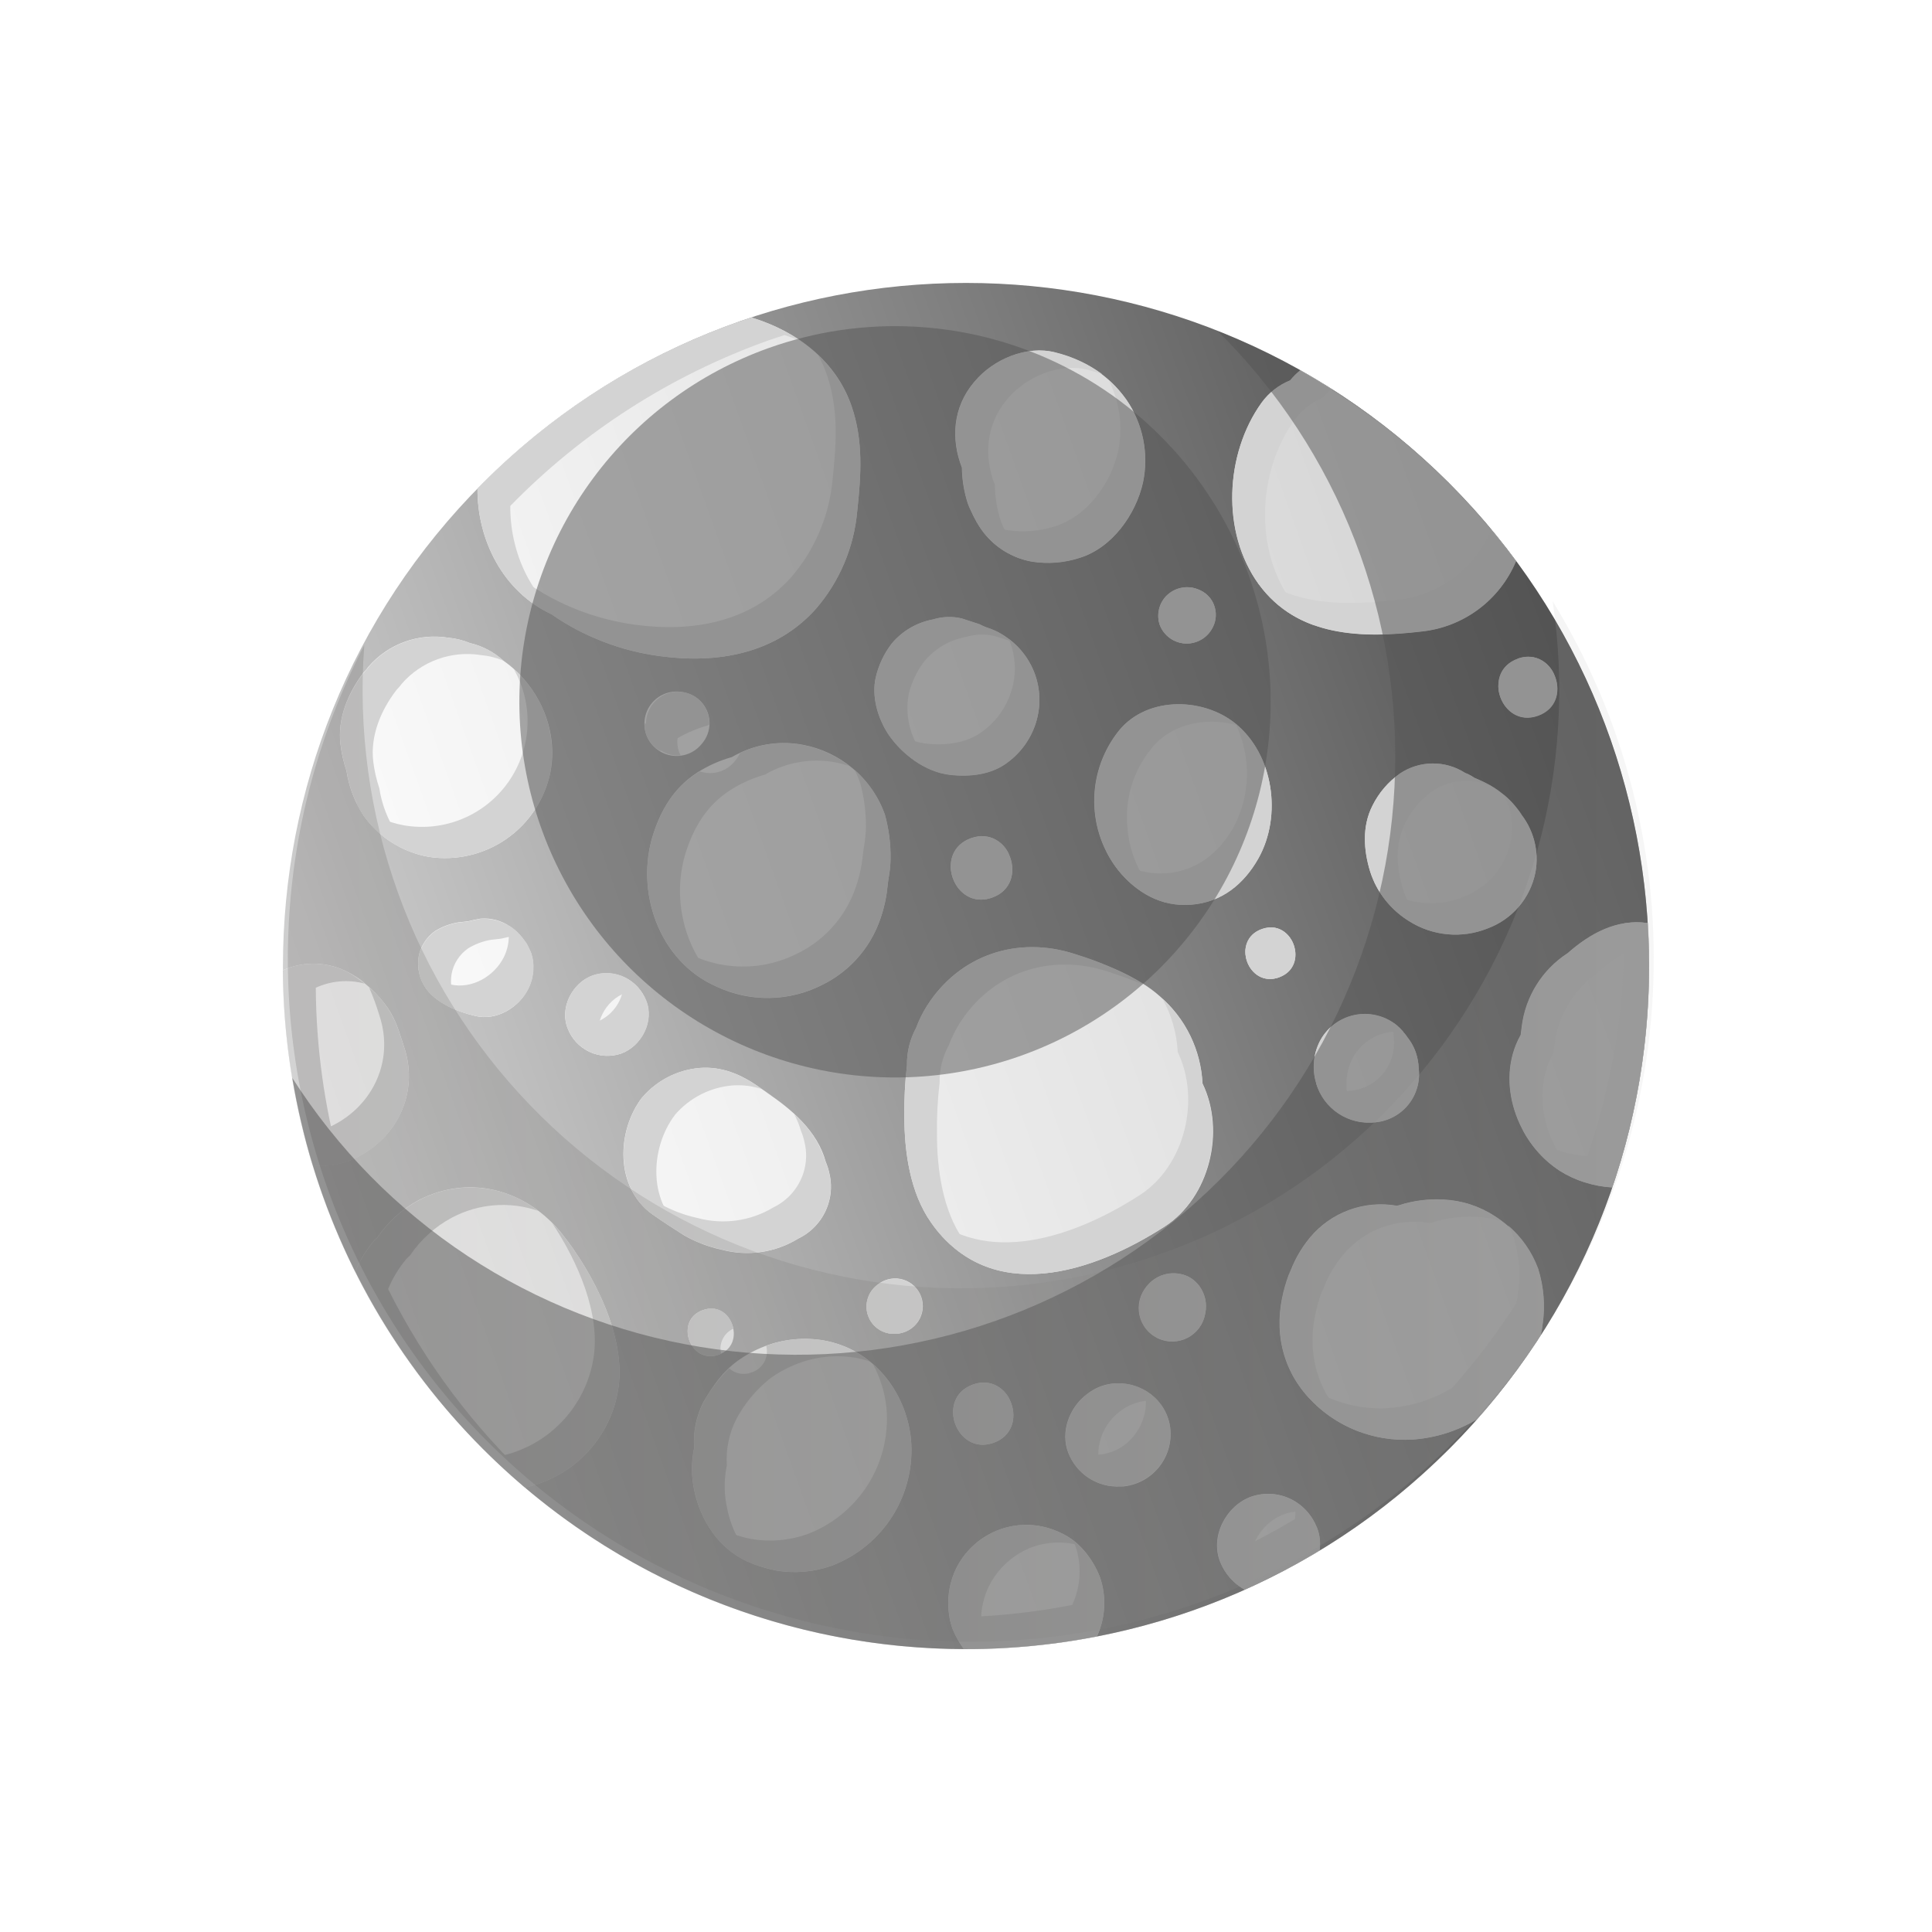 <svg width="366" height="366" viewBox="0 0 366 366" fill="none" xmlns="http://www.w3.org/2000/svg">
<g filter="url(#filter0_df_4365_24678)">
<path d="M274.5 274.5C325.034 223.966 325.034 142.034 274.5 91.5C223.966 40.966 142.034 40.966 91.5 91.5C40.966 142.034 40.966 223.966 91.5 274.5C142.034 325.034 223.966 325.034 274.5 274.5Z" fill="url(#paint0_linear_4365_24678)"/>
<path style="mix-blend-mode:multiply" d="M224.913 241.76C226.144 242.364 227.147 243.351 227.772 244.572C228.396 245.794 228.608 247.184 228.377 248.537C228.377 248.668 228.326 248.799 228.306 248.929C228.133 249.888 227.742 250.793 227.163 251.576C226.583 252.358 225.832 252.997 224.966 253.443C224.1 253.888 223.144 254.128 222.17 254.145C221.196 254.161 220.232 253.953 219.352 253.537C218.472 253.121 217.699 252.508 217.094 251.745C216.488 250.982 216.067 250.091 215.862 249.139C215.656 248.187 215.673 247.201 215.91 246.256C216.147 245.312 216.599 244.435 217.229 243.693L217.501 243.381C218.405 242.36 219.61 241.653 220.943 241.362C222.275 241.07 223.665 241.21 224.913 241.76ZM123.769 157.976C120.254 168.812 124.776 182.094 135.712 186.888C138.871 188.377 142.331 189.12 145.823 189.059C149.315 188.998 152.747 188.134 155.852 186.535C160.432 184.265 164.065 180.453 166.114 175.77C167.188 173.276 167.867 170.629 168.128 167.926C168.188 167.281 168.289 166.647 168.389 166.002C168.585 164.922 168.689 163.827 168.702 162.73C168.746 159.89 168.383 157.058 167.624 154.321C166.41 150.899 164.299 147.867 161.512 145.54C158.816 143.278 155.584 141.749 152.126 141.099C147.506 140.22 142.724 141.043 138.662 143.415C136.291 144.079 134.033 145.097 131.966 146.436C127.747 149.236 125.289 153.264 123.769 157.976ZM91.021 174.028C90.236 174.159 89.46 174.34 88.675 174.522C88.485 174.533 88.297 174.556 88.111 174.592C87.678 174.652 87.235 174.673 86.802 174.733C85.262 174.995 83.786 175.545 82.451 176.354C80.802 177.506 79.673 179.26 79.309 181.238C78.979 183.279 79.432 185.369 80.578 187.089C82.592 190.019 86.62 191.661 90.004 192.456C94.032 193.463 98.362 190.855 100.074 187.28C100.63 186.163 100.949 184.942 101.01 183.695C101.077 182.635 100.941 181.572 100.608 180.564C100.366 179.869 98.453 176.193 100.426 180.171C99.644 178.287 98.328 176.673 96.64 175.529C94.997 174.393 93.011 173.863 91.021 174.028ZM147.021 297.518C150.548 298.117 154.171 297.805 157.544 296.611C162.338 294.799 166.405 291.462 169.119 287.114C171.833 282.766 173.045 277.647 172.568 272.544C171.561 263.481 165.328 255.586 156.094 253.944C152.307 253.282 148.411 253.665 144.825 255.052C143.003 255.757 141.277 256.691 139.69 257.831C136.83 259.946 135.098 262.494 133.275 265.555C131.896 268.252 131.279 271.274 131.493 274.296C130.93 276.988 130.948 279.768 131.543 282.453C132.751 288.092 136.175 293.359 141.613 295.816C143.344 296.589 145.159 297.16 147.021 297.518ZM112.309 184.783C108.442 186.163 105.945 190.896 107.556 194.853C108.3 196.789 109.762 198.364 111.638 199.25C113.513 200.135 115.658 200.263 117.626 199.606C121.503 198.216 123.99 193.484 122.379 189.536C121.635 187.6 120.173 186.025 118.298 185.14C116.422 184.254 114.277 184.126 112.309 184.783ZM136.145 256.633C141.583 254.689 138.562 246.241 133.124 248.194C127.686 250.148 130.727 258.587 136.145 256.633ZM121.644 207.904C116.81 214.208 116.428 224.942 123.588 230.058C125.602 231.468 127.616 232.777 129.69 234.086C131.893 235.323 134.269 236.222 136.739 236.755C139.176 237.404 141.72 237.55 144.215 237.182C146.71 236.815 149.104 235.943 151.25 234.62C152.584 233.979 153.773 233.072 154.745 231.955C155.716 230.838 156.449 229.535 156.899 228.125C157.524 226.213 157.593 224.163 157.101 222.213C156.952 221.505 156.733 220.814 156.446 220.149C154.885 214.379 150.122 210.19 144.936 206.776L146.537 207.783C145.621 207.199 144.715 206.585 143.818 205.95C140.425 203.544 136.769 201.993 132.55 202.315C128.328 202.674 124.417 204.682 121.664 207.904H121.644ZM106.539 233.824C99.893 225.456 89.108 222.314 79.35 227.339C76.17 229.039 73.453 231.49 71.435 234.479C71.213 234.71 70.971 234.882 70.76 235.133C69.321 236.858 68.156 238.794 67.306 240.873C75.123 256.558 86.065 270.478 99.46 281.778C103.942 280.826 108.03 278.536 111.183 275.212C114.337 271.887 116.408 267.685 117.123 263.158C118.683 253.38 112.49 241.347 106.539 233.824ZM169.537 252.645H169.96C170.766 252.587 171.547 252.343 172.243 251.933C172.939 251.523 173.53 250.957 173.971 250.28C174.412 249.603 174.69 248.834 174.784 248.031C174.878 247.229 174.785 246.416 174.512 245.656C174.24 244.895 173.795 244.208 173.213 243.648C172.631 243.088 171.927 242.671 171.157 242.428C170.386 242.185 169.57 242.124 168.772 242.249C167.974 242.374 167.216 242.682 166.557 243.149L166.214 243.401C165.333 244.062 164.687 244.988 164.371 246.043C164.054 247.098 164.084 248.227 164.455 249.264C164.827 250.301 165.521 251.191 166.435 251.805C167.35 252.419 168.437 252.724 169.537 252.675V252.645ZM296.884 180.614C294.532 182.156 292.544 184.192 291.057 186.579C289.57 188.967 288.621 191.649 288.274 194.44C288.193 194.974 288.133 195.518 288.072 196.051C288.045 196.089 288.021 196.13 288.002 196.172C283.118 205.024 287.478 216.665 295.494 221.791C298.477 223.646 301.876 224.726 305.383 224.932C310.91 208.847 313.206 191.829 312.14 174.854C306.329 174.048 301.294 176.747 296.884 180.644V180.614ZM104.485 116.357C110.612 120.613 117.67 123.337 125.068 124.302C135.893 125.772 146.95 123.879 154.583 115.32C159.051 110.138 161.781 103.686 162.388 96.871C163.133 90.013 163.576 83.488 161.31 76.902C158.299 68.192 150.827 62.724 142.429 60.176C141.422 60.508 140.415 60.82 139.408 61.183C120.916 67.772 104.173 78.497 90.457 92.541C90.376 102.218 95.26 112.087 104.485 116.357ZM288.324 154.371L287.76 153.767C289.102 155.33 290.077 157.172 290.616 159.16C291.154 161.148 291.242 163.231 290.872 165.257C290.398 167.656 289.316 169.893 287.729 171.753C286.142 173.614 284.103 175.035 281.809 175.881C279.395 176.847 276.786 177.224 274.198 176.98C271.609 176.737 269.116 175.88 266.925 174.481C263.443 172.352 260.835 169.049 259.574 165.166C258.305 161.058 258.003 156.536 260.007 152.599C261.208 150.192 262.982 148.117 265.173 146.557C266.997 145.326 269.141 144.658 271.341 144.634C273.541 144.611 275.7 145.234 277.549 146.426C277.72 146.497 277.891 146.547 278.053 146.627C278.497 146.84 278.924 147.085 279.331 147.363C279.956 147.645 280.59 147.896 281.204 148.208C283.76 149.401 285.976 151.215 287.649 153.485C287.871 153.787 288.072 154.089 288.324 154.371ZM219.727 188.73C215.417 184.884 209.042 182.497 203.615 180.735C192.789 177.22 181.793 180.876 175.64 190.493C174.801 191.82 174.103 193.231 173.555 194.702C172.37 196.885 171.77 199.338 171.813 201.822C171.441 205.027 171.277 208.252 171.32 211.479C171.32 218.226 172.407 225.96 176.355 231.538C187.653 247.651 207.21 241.034 220.663 232.344C229.162 226.846 232.203 214.308 227.813 205.255C227.66 202.096 226.864 199.001 225.474 196.159C224.083 193.318 222.128 190.79 219.727 188.73ZM238.517 110.718C245.909 120.788 258.204 120.959 269.433 119.63C273.312 119.199 277.006 117.737 280.13 115.396C283.254 113.054 285.693 109.92 287.196 106.317C276.293 91.494 262.347 79.175 246.292 70.185C245.599 70.749 244.965 71.379 244.398 72.069C242.235 72.943 240.361 74.409 238.991 76.298C232.062 85.935 231.287 100.899 238.487 110.718H238.517ZM287.529 124.816C280.58 127.303 284.437 138.098 291.385 135.601C298.334 133.103 294.447 122.288 287.498 124.775L287.529 124.816ZM132.852 141.028L133.094 140.736C133.735 139.944 134.162 138.999 134.332 137.994C134.503 136.988 134.412 135.956 134.068 134.996C133.724 134.036 133.139 133.181 132.368 132.512C131.598 131.844 130.669 131.385 129.67 131.18L129.297 131.109C128.242 130.912 127.153 130.997 126.14 131.355C125.128 131.713 124.228 132.332 123.531 133.15C122.834 133.967 122.366 134.954 122.173 136.01C121.979 137.067 122.069 138.156 122.431 139.167C122.793 140.178 123.416 141.075 124.236 141.769C125.056 142.462 126.045 142.926 127.102 143.115C128.16 143.304 129.248 143.211 130.258 142.844C131.267 142.478 132.162 141.852 132.852 141.028ZM207.804 310.004C209.453 306.447 209.648 302.385 208.347 298.686C206.897 295.141 204.38 291.828 200.745 290.297C198.988 289.465 197.084 288.988 195.143 288.892C193.202 288.796 191.26 289.083 189.43 289.738C187.6 290.392 185.917 291.401 184.477 292.707C183.037 294.012 181.868 295.589 181.037 297.346C179.385 300.9 179.186 304.958 180.484 308.655C181.046 309.984 181.759 311.244 182.608 312.411C191.059 312.441 199.492 311.634 207.784 310.004H207.804ZM66.369 219.787C74.929 216.282 79.561 207.209 76.53 198.277C75.614 195.578 75.201 193.594 73.459 190.946C71.55 188.218 69.06 185.948 66.168 184.3C64.25 183.247 62.113 182.655 59.926 182.571C57.74 182.487 55.564 182.914 53.57 183.816C53.658 196.332 55.568 208.768 59.24 220.733C61.658 221.019 64.109 220.693 66.369 219.787ZM68.383 185.659C67.687 185.155 66.953 184.704 66.188 184.31L69.209 186.243C68.937 186.062 68.675 185.871 68.394 185.659H68.383ZM65.957 184.159L66.158 184.3L65.957 184.159ZM64.496 140.988C64.698 142.702 65.08 144.389 65.634 146.023C66.097 149.074 67.217 151.988 68.917 154.563C71.855 158.675 76.294 161.464 81.273 162.327C86.43 163.109 91.689 161.882 95.968 158.899C100.246 155.916 103.215 151.404 104.263 146.295C105.854 138.239 102.017 129.8 95.351 125.148C93.556 123.513 91.372 122.366 89.007 121.815C87.702 121.277 86.324 120.938 84.918 120.808C82.142 120.357 79.297 120.624 76.654 121.583C74.01 122.542 71.655 124.161 69.813 126.286C69.692 126.427 69.592 126.588 69.471 126.739C69.35 126.89 69.008 127.222 68.806 127.484C65.936 131.291 63.902 136.144 64.496 140.988ZM291.879 252.887C288.265 258.512 284.225 263.851 279.795 268.858C276.087 271.095 271.9 272.413 267.58 272.705C263.932 272.929 260.28 272.339 256.889 270.977C253.498 269.615 250.452 267.515 247.973 264.83C242.666 259.06 241.347 251.799 243.15 244.69L243.029 245.042C243.029 244.911 243.119 244.791 243.16 244.65C243.49 243.316 243.914 242.006 244.429 240.732C244.328 241.055 244.227 241.377 244.116 241.739C244.994 239.08 246.36 236.607 248.144 234.449C250.112 232.081 252.67 230.276 255.559 229.215C258.449 228.154 261.567 227.875 264.599 228.407L265.052 228.306C267.755 227.437 270.596 227.075 273.43 227.238C276.892 227.392 280.248 228.474 283.148 230.37C286.928 232.725 289.822 236.266 291.375 240.44C292.446 243.847 292.732 247.451 292.211 250.984C292.133 251.623 292.023 252.259 291.879 252.887ZM276.119 238.235L276.018 238.034C276.119 238.114 276.119 238.175 276.119 238.235ZM249.464 289.391C248.562 286.989 246.76 285.033 244.44 283.937C242.121 282.841 239.465 282.691 237.037 283.52C232.254 285.232 229.182 291.083 231.166 295.937C232.062 298.132 233.678 299.957 235.748 301.113C240.631 298.945 245.376 296.48 249.957 293.731C250.185 292.269 250.026 290.772 249.494 289.391H249.464ZM221.741 271.084C221.632 269.316 221.024 267.616 219.988 266.179C216.967 261.96 210.664 260.641 206.344 263.803L205.931 264.105C202.628 266.522 200.785 271.295 202.396 275.243C203.153 277.198 204.508 278.866 206.266 280.008C208.025 281.151 210.099 281.71 212.194 281.607H212.708C215.287 281.373 217.673 280.143 219.36 278.178C221.047 276.213 221.901 273.668 221.741 271.084ZM225.628 171.39C231.418 170.957 235.647 167.493 238.397 162.609C242.908 154.553 241.287 142.912 233.996 137.041C227.642 131.925 216.605 131.875 211.469 139.055C208.685 142.813 207.217 147.383 207.292 152.06C207.366 156.736 208.98 161.257 211.882 164.925C215.386 169.134 219.948 171.823 225.628 171.39ZM221.187 112.651C220.399 113.362 219.84 114.291 219.58 115.32C219.32 116.349 219.371 117.431 219.727 118.431C220.112 119.414 220.772 120.265 221.629 120.881C222.486 121.497 223.503 121.852 224.557 121.905C225.611 121.957 226.658 121.703 227.571 121.175C228.485 120.646 229.226 119.865 229.706 118.925L229.847 118.643C230.418 117.418 230.483 116.018 230.029 114.746C229.575 113.474 228.637 112.431 227.42 111.845L227.128 111.725C226.153 111.289 225.073 111.146 224.019 111.312C222.964 111.478 221.98 111.947 221.187 112.661V112.651ZM186.677 118.794C186.3 118.647 185.933 118.476 185.579 118.28L182.185 117.172C180.388 116.751 178.511 116.817 176.748 117.364C173.687 117.924 170.918 119.538 168.923 121.926C167.469 123.816 166.439 125.997 165.902 128.32C165.086 131.834 166.255 136.004 168.208 138.924C170.806 142.801 175.257 146.225 180 146.758C183.706 147.181 187.835 146.758 190.916 144.392C193.407 142.547 195.259 139.97 196.213 137.021C197.274 133.712 197.108 130.133 195.745 126.937C194.382 123.741 191.914 121.143 188.791 119.619C188.107 119.298 187.4 119.025 186.677 118.804V118.794ZM199.909 66.782C194.451 65.372 188.147 68.081 184.653 72.25L184.461 72.471C180.504 77.194 180.111 83.196 182.216 88.584C182.242 90.6 182.533 92.604 183.082 94.545C183.259 95.206 183.495 95.849 183.787 96.468C184.149 97.264 184.512 97.989 184.914 98.684C184.914 98.784 185.035 98.875 185.086 98.986C186.16 100.91 187.648 102.573 189.441 103.854C191.234 105.135 193.289 106.004 195.458 106.397C198.471 106.877 201.555 106.643 204.46 105.713C210.664 103.84 215.195 97.475 216.544 91.373C217.104 88.686 217.112 85.914 216.569 83.224C216.025 80.534 214.941 77.983 213.382 75.724C209.979 70.9 205.477 68.242 199.909 66.792V66.782ZM188.248 273.319C195.297 270.771 191.41 259.745 184.3 262.292C177.191 264.84 181.148 275.857 188.248 273.319ZM242.304 185.146C248.195 183.031 244.922 173.887 239.031 175.992C233.14 178.096 236.403 187.26 242.304 185.146ZM260.571 212.617C261.788 212.498 262.97 212.137 264.045 211.554C265.121 210.971 266.068 210.178 266.832 209.222C267.595 208.266 268.159 207.167 268.49 205.989C268.821 204.811 268.912 203.579 268.758 202.365C268.727 201.353 268.544 200.352 268.214 199.395C267.769 198.11 267.058 196.934 266.13 195.941L266.633 196.484C266.021 195.654 265.318 194.894 264.538 194.219C263.419 193.323 262.114 192.688 260.718 192.363C259.322 192.037 257.87 192.027 256.47 192.335C255.07 192.644 253.756 193.261 252.626 194.143C251.495 195.024 250.577 196.148 249.937 197.431C249.098 199.179 248.748 201.122 248.925 203.053C249.103 204.984 249.8 206.831 250.944 208.397C252.043 209.877 253.509 211.045 255.197 211.785C256.886 212.525 258.738 212.812 260.571 212.617ZM187.966 170.04C195.206 167.442 191.188 156.184 183.938 158.782C176.687 161.38 180.705 172.638 187.966 170.04Z" fill="url(#paint1_linear_4365_24678)"/>
<g style="mix-blend-mode:screen">
<path style="mix-blend-mode:multiply" d="M223.424 246.993L223.686 246.691C224.726 245.487 226.19 244.73 227.774 244.577C227.195 243.32 226.179 242.318 224.914 241.757C223.664 241.202 222.269 241.06 220.933 241.352C219.597 241.644 218.388 242.353 217.482 243.378L217.211 243.69C216.602 244.439 216.169 245.316 215.946 246.255C215.723 247.194 215.715 248.172 215.922 249.114C216.129 250.057 216.546 250.941 217.143 251.7C217.739 252.459 218.499 253.074 219.366 253.499C220.417 253.981 221.583 254.156 222.729 254.002C222.133 252.898 221.88 251.64 222.004 250.392C222.128 249.143 222.622 247.959 223.424 246.993Z" fill="url(#paint2_linear_4365_24678)"/>
<path style="mix-blend-mode:multiply" d="M129.717 234.024C130.844 234.709 132.047 235.259 133.302 235.665C132.124 234.91 130.966 234.135 129.828 233.329C122.658 228.294 123.051 217.509 127.884 211.175C130.636 207.975 134.534 205.983 138.74 205.626C140.644 205.487 142.557 205.727 144.369 206.331L143.795 205.949C140.401 203.542 136.746 201.991 132.526 202.313C128.318 202.675 124.42 204.675 121.671 207.882C116.837 214.186 116.455 224.921 123.614 230.036C125.598 231.436 127.653 232.745 129.717 234.024Z" fill="url(#paint3_linear_4365_24678)"/>
<path style="mix-blend-mode:multiply" d="M128.971 143.101C128.87 142.89 128.729 142.699 128.638 142.467C128.347 141.596 128.252 140.672 128.36 139.76C128.469 138.849 128.779 137.972 129.267 137.195C129.756 136.418 130.411 135.758 131.185 135.265C131.959 134.771 132.833 134.455 133.744 134.34C133.361 133.539 132.799 132.837 132.1 132.288C131.401 131.74 130.585 131.36 129.716 131.178L129.303 131.108C128.458 130.983 127.596 131.038 126.774 131.27C125.952 131.503 125.189 131.907 124.534 132.456C123.88 133.005 123.349 133.686 122.978 134.455C122.606 135.224 122.401 136.064 122.378 136.917C122.354 137.771 122.512 138.62 122.84 139.409C123.169 140.197 123.661 140.907 124.284 141.492C124.907 142.076 125.647 142.522 126.455 142.799C127.263 143.077 128.12 143.18 128.971 143.101Z" fill="url(#paint4_linear_4365_24678)"/>
<path style="mix-blend-mode:multiply" d="M187.004 170.279C185.624 167.369 186.249 163.472 190.146 162.082C190.474 161.972 190.811 161.891 191.153 161.84C190.591 160.496 189.523 159.427 188.181 158.862C186.838 158.297 185.327 158.282 183.973 158.819C177.014 161.256 180.378 171.598 187.004 170.279Z" fill="url(#paint5_linear_4365_24678)"/>
<path style="mix-blend-mode:multiply" d="M177.497 214.79C177.451 211.56 177.62 208.33 178 205.122C177.947 202.638 178.548 200.182 179.742 198.003C180.292 196.532 180.99 195.122 181.827 193.794C187.98 184.177 198.946 180.521 209.801 184.036C212.118 184.791 214.605 185.667 217.042 186.714C212.851 184.137 208.337 182.125 203.618 180.733C192.793 177.218 181.796 180.874 175.644 190.491C174.805 191.818 174.107 193.229 173.559 194.7C172.374 196.883 171.773 199.336 171.817 201.819C171.445 205.025 171.28 208.25 171.324 211.477C171.324 218.224 172.411 225.957 176.359 231.536C179.032 235.549 182.948 238.574 187.506 240.146C185.574 238.637 183.877 236.849 182.471 234.839C178.584 229.26 177.497 221.527 177.497 214.79Z" fill="url(#paint6_linear_4365_24678)"/>
<path style="mix-blend-mode:multiply" d="M114.874 200.007C114.429 199.432 114.06 198.802 113.776 198.134C112.165 194.206 114.652 189.473 118.529 188.063C119.411 187.75 120.343 187.603 121.278 187.63C120.298 186.245 118.893 185.215 117.277 184.697C115.66 184.18 113.919 184.202 112.316 184.76C108.449 186.14 105.952 190.873 107.563 194.831C108.146 196.311 109.148 197.589 110.446 198.509C111.745 199.428 113.284 199.949 114.874 200.007Z" fill="url(#paint7_linear_4365_24678)"/>
<path style="mix-blend-mode:multiply" d="M187.397 273.527C186.108 270.687 186.742 266.941 190.518 265.592C190.798 265.499 191.084 265.428 191.374 265.38C190.848 264.037 189.811 262.956 188.489 262.377C187.168 261.797 185.67 261.766 184.325 262.289C177.508 264.726 180.851 274.927 187.397 273.527Z" fill="url(#paint8_linear_4365_24678)"/>
<path style="mix-blend-mode:multiply" d="M135.715 186.886C136.359 187.168 137.014 187.409 137.668 187.631C129.894 181.589 126.974 170.562 129.985 161.278C131.506 156.605 133.953 152.567 138.192 149.778C140.258 148.437 142.516 147.418 144.889 146.756C148.95 144.384 153.732 143.561 158.352 144.44C159.2 144.608 160.037 144.823 160.86 145.085C158.304 143.102 155.316 141.75 152.139 141.137C148.093 140.347 143.899 140.876 140.176 142.648C139.958 143.147 139.673 143.615 139.33 144.038L139.088 144.33C138.312 145.254 137.273 145.92 136.11 146.24C134.946 146.56 133.713 146.519 132.573 146.122L131.999 146.475C127.749 149.234 125.292 153.262 123.772 157.975C120.257 168.81 124.809 182.092 135.715 186.886Z" fill="url(#paint9_linear_4365_24678)"/>
<path style="mix-blend-mode:multiply" d="M172.404 246.712L172.746 246.46C173.264 246.083 173.853 245.816 174.478 245.674C174.2 244.92 173.753 244.239 173.171 243.684C172.589 243.129 171.888 242.714 171.122 242.471C170.355 242.228 169.543 242.164 168.748 242.283C167.952 242.401 167.195 242.7 166.533 243.157L166.19 243.409C165.314 244.071 164.672 244.996 164.358 246.049C164.044 247.103 164.075 248.228 164.446 249.262C164.817 250.297 165.509 251.185 166.421 251.799C167.332 252.412 168.416 252.719 169.514 252.673H169.936C170.171 252.649 170.403 252.609 170.631 252.552C170.255 251.518 170.224 250.39 170.544 249.336C170.863 248.283 171.516 247.362 172.404 246.712Z" fill="url(#paint10_linear_4365_24678)"/>
<path style="mix-blend-mode:multiply" d="M266.232 155.899C267.433 153.492 269.207 151.417 271.398 149.857C273.215 148.63 275.351 147.962 277.543 147.935C279.735 147.909 281.887 148.524 283.734 149.706C282.931 149.146 282.09 148.645 281.216 148.205C280.602 147.893 279.968 147.641 279.343 147.36C278.936 147.082 278.509 146.837 278.064 146.624C277.903 146.544 277.732 146.494 277.561 146.423C275.712 145.231 273.553 144.608 271.353 144.631C269.153 144.655 267.008 145.323 265.185 146.554C262.994 148.114 261.22 150.189 260.019 152.596C258.005 156.533 258.317 161.055 259.586 165.163C260.847 169.045 263.454 172.349 266.937 174.478C268.294 175.341 269.775 175.993 271.327 176.412C268.731 174.376 266.805 171.608 265.799 168.466C264.52 164.338 264.228 159.836 266.232 155.899Z" fill="url(#paint11_linear_4365_24678)"/>
<path style="mix-blend-mode:multiply" d="M282.258 241.344L282.349 241.536C282.323 241.47 282.292 241.406 282.258 241.344Z" fill="url(#paint12_linear_4365_24678)"/>
<path style="mix-blend-mode:multiply" d="M138.944 251.697C138.461 249.249 136.185 247.105 133.154 248.192C127.716 250.136 130.737 258.584 136.175 256.631C136.326 256.58 136.457 256.5 136.598 256.44C136.372 255.499 136.483 254.51 136.912 253.643C137.34 252.776 138.06 252.087 138.944 251.697Z" fill="url(#paint13_linear_4365_24678)"/>
<path style="mix-blend-mode:multiply" d="M79.32 181.236C78.99 183.277 79.443 185.367 80.589 187.087C82.221 189.504 85.282 191.024 88.192 191.941C87.672 191.48 87.209 190.96 86.813 190.39C85.662 188.671 85.209 186.58 85.544 184.539C85.907 182.561 87.036 180.806 88.686 179.655C90.02 178.844 91.496 178.294 93.036 178.034C93.469 177.973 93.912 177.953 94.335 177.893L94.909 177.822C95.684 177.641 96.46 177.46 97.255 177.329C97.73 177.263 98.211 177.263 98.685 177.329C97.758 176.222 96.582 175.349 95.254 174.782C93.926 174.216 92.483 173.97 91.042 174.066C90.257 174.197 89.481 174.378 88.696 174.56C88.506 174.571 88.318 174.594 88.132 174.63C87.699 174.691 87.256 174.711 86.823 174.771C85.283 175.033 83.807 175.583 82.472 176.392C80.828 177.532 79.697 179.271 79.32 181.236Z" fill="url(#paint14_linear_4365_24678)"/>
<path style="mix-blend-mode:multiply" d="M249.097 118.498C247.424 117.217 245.948 115.697 244.716 113.987C237.506 104.118 238.292 89.205 245.22 79.568C246.583 77.678 248.455 76.215 250.617 75.348C251.111 74.75 251.66 74.2 252.259 73.707C250.305 72.465 248.321 71.283 246.307 70.162C245.615 70.725 244.981 71.356 244.414 72.045C242.25 72.92 240.377 74.385 239.007 76.275C232.078 85.912 231.303 100.826 238.503 110.694C241.137 114.334 244.84 117.061 249.097 118.498Z" fill="url(#paint15_linear_4365_24678)"/>
<path style="mix-blend-mode:multiply" d="M293.714 128.086C293.961 128.008 294.213 127.948 294.469 127.905C294.221 127.24 293.843 126.631 293.358 126.114C292.873 125.596 292.29 125.18 291.642 124.89C290.995 124.599 290.296 124.44 289.587 124.422C288.878 124.404 288.172 124.527 287.511 124.783C280.824 127.18 284.157 137.24 290.622 135.76C289.424 132.99 290.068 129.385 293.714 128.086Z" fill="url(#paint16_linear_4365_24678)"/>
<path style="mix-blend-mode:multiply" d="M249.945 197.429C249.215 198.92 248.846 200.562 248.868 202.222C248.89 203.881 249.303 205.513 250.073 206.984C250.842 208.454 251.947 209.723 253.299 210.688C254.65 211.652 256.209 212.285 257.85 212.534C257.593 212.256 257.351 211.964 257.125 211.658C255.985 210.091 255.289 208.244 255.112 206.314C254.935 204.383 255.282 202.441 256.118 200.692C257.018 198.937 258.428 197.496 260.163 196.56C261.898 195.623 263.876 195.234 265.836 195.445C265.446 194.99 265.022 194.566 264.567 194.176C263.445 193.278 262.136 192.643 260.735 192.318C259.335 191.993 257.88 191.986 256.477 192.298C255.074 192.61 253.758 193.233 252.628 194.121C251.498 195.009 250.581 196.14 249.945 197.429Z" fill="url(#paint17_linear_4365_24678)"/>
<path style="mix-blend-mode:multiply" d="M137.756 285.754C137.153 283.071 137.132 280.289 137.696 277.597C137.493 274.576 138.109 271.557 139.478 268.856C141.065 265.87 143.248 263.241 145.893 261.133C147.485 259.994 149.214 259.06 151.039 258.353C154.631 256.963 158.535 256.583 162.327 257.256C163.156 257.422 163.973 257.64 164.774 257.91C162.266 255.882 159.288 254.518 156.114 253.943C152.434 253.311 148.652 253.658 145.148 254.95C145.424 255.981 145.292 257.08 144.78 258.017C144.268 258.954 143.416 259.659 142.399 259.985C141.687 260.272 140.909 260.352 140.154 260.217C139.398 260.081 138.697 259.736 138.129 259.219C136.224 261.104 134.596 263.25 133.295 265.594C131.916 268.29 131.3 271.313 131.513 274.334C130.951 277.026 130.968 279.807 131.563 282.491C132.772 288.13 136.195 293.397 141.633 295.854C142.437 296.213 143.261 296.526 144.1 296.791C140.822 293.916 138.59 290.034 137.756 285.754Z" fill="url(#paint18_linear_4365_24678)"/>
<path style="mix-blend-mode:multiply" d="M186.703 311.966C185.406 308.269 185.605 304.211 187.257 300.658C188.972 297.137 191.976 294.411 195.646 293.045C198.423 292.069 201.43 291.95 204.276 292.702C203.254 291.696 202.061 290.88 200.751 290.296C198.994 289.464 197.091 288.986 195.15 288.89C193.208 288.794 191.267 289.081 189.437 289.736C187.607 290.391 185.923 291.4 184.483 292.705C183.043 294.011 181.874 295.587 181.044 297.345C179.392 300.898 179.193 304.956 180.49 308.653C181.053 309.982 181.766 311.242 182.615 312.41C184.035 312.41 185.455 312.359 186.875 312.319C186.824 312.208 186.754 312.097 186.703 311.966Z" fill="url(#paint19_linear_4365_24678)"/>
<path style="mix-blend-mode:multiply" d="M73.523 244.194C74.386 242.116 75.565 240.183 77.018 238.464C77.229 238.212 77.471 238.041 77.692 237.81C79.71 234.821 82.427 232.37 85.607 230.67C88.092 229.35 90.82 228.554 93.624 228.331C96.429 228.107 99.249 228.461 101.911 229.371C98.746 226.903 94.936 225.401 90.939 225.044C86.942 224.687 82.926 225.49 79.374 227.357C76.194 229.057 73.477 231.508 71.459 234.497C71.237 234.728 70.996 234.899 70.784 235.151C69.34 236.868 68.168 238.797 67.31 240.871C75.127 256.556 86.069 270.476 99.464 281.776C100.098 281.635 100.702 281.413 101.327 281.212C89.888 270.663 80.467 258.119 73.523 244.194Z" fill="url(#paint20_linear_4365_24678)"/>
<path style="mix-blend-mode:multiply" d="M59.821 187.117C62.718 185.791 65.986 185.513 69.065 186.332C68.159 185.627 67.203 184.952 66.175 184.318C64.259 183.262 62.122 182.667 59.936 182.579C57.749 182.492 55.572 182.915 53.578 183.814C53.665 196.33 55.575 208.766 59.247 220.731C60.975 220.926 62.723 220.817 64.413 220.409C61.437 209.559 59.894 198.367 59.821 187.117Z" fill="url(#paint21_linear_4365_24678)"/>
<path style="mix-blend-mode:multiply" d="M208.658 278.503C207.047 274.566 208.889 269.783 212.192 267.366L212.605 267.064C214.575 265.654 217.019 265.072 219.413 265.442C217.825 263.616 215.622 262.436 213.222 262.126C210.822 261.816 208.392 262.397 206.392 263.761L205.979 264.063C202.676 266.48 200.833 271.253 202.444 275.2C203.102 276.875 204.196 278.343 205.612 279.451C207.029 280.56 208.717 281.269 210.501 281.504C209.726 280.612 209.103 279.598 208.658 278.503Z" fill="url(#paint22_linear_4365_24678)"/>
<path style="mix-blend-mode:multiply" d="M294.261 199.503L294.321 199.392C294.392 198.848 294.452 198.304 294.523 197.771C294.874 194.981 295.827 192.301 297.315 189.916C298.803 187.53 300.792 185.496 303.143 183.954C305.747 181.479 308.891 179.641 312.327 178.587C312.327 177.349 312.266 176.12 312.186 174.881C306.415 174.046 301.3 176.744 296.929 180.641C294.578 182.184 292.59 184.219 291.103 186.607C289.616 188.994 288.666 191.677 288.32 194.468C288.239 195.001 288.179 195.545 288.118 196.079C288.091 196.117 288.067 196.157 288.048 196.2C283.164 205.051 287.524 216.692 295.54 221.818C296.969 222.724 298.509 223.442 300.122 223.953C293.143 218.374 289.689 207.74 294.261 199.503Z" fill="url(#paint23_linear_4365_24678)"/>
<path style="mix-blend-mode:multiply" d="M254.219 268.14C248.912 262.36 247.603 255.049 249.406 248L249.285 248.352L249.406 247.969C249.733 246.63 250.16 245.317 250.685 244.042C250.584 244.364 250.473 244.687 250.373 245.049C251.252 242.391 252.618 239.918 254.401 237.758C256.369 235.393 258.927 233.588 261.816 232.527C264.705 231.467 267.823 231.187 270.855 231.716L271.308 231.616C274.011 230.747 276.852 230.385 279.687 230.548C281.347 230.64 282.99 230.93 284.581 231.414C284.117 231.072 283.684 230.699 283.191 230.407C280.291 228.511 276.935 227.429 273.473 227.275C270.639 227.112 267.798 227.474 265.095 228.343L264.642 228.444C261.61 227.912 258.492 228.191 255.602 229.252C252.713 230.313 250.155 232.118 248.187 234.486C246.403 236.644 245.037 239.117 244.159 241.776C244.27 241.454 244.371 241.132 244.471 240.769C243.956 242.043 243.532 243.352 243.203 244.687C243.203 244.828 243.112 244.948 243.072 245.079L243.193 244.727C241.39 251.867 242.709 259.127 248.016 264.867C250.681 267.764 254.014 269.966 257.724 271.282C256.459 270.348 255.285 269.296 254.219 268.14Z" fill="url(#paint24_linear_4365_24678)"/>
<path style="mix-blend-mode:multiply" d="M237.415 299.278C235.401 294.414 238.502 288.563 243.285 286.851C244.665 286.358 246.142 286.199 247.595 286.388C246.336 284.904 244.655 283.838 242.776 283.331C240.896 282.824 238.907 282.9 237.072 283.548C232.289 285.26 229.218 291.111 231.201 295.965C232.097 298.16 233.713 299.985 235.783 301.141C236.488 300.829 237.163 300.466 237.858 300.134C237.707 299.822 237.535 299.55 237.415 299.278Z" fill="url(#paint25_linear_4365_24678)"/>
<path style="mix-blend-mode:multiply" d="M78.806 161.702C77.402 160.602 76.167 159.303 75.141 157.845C73.438 155.275 72.317 152.364 71.858 149.315C71.305 147.68 70.92 145.993 70.71 144.28C70.126 139.396 72.15 134.573 75.06 130.776C75.261 130.514 75.503 130.283 75.725 130.031C75.946 129.779 75.946 129.719 76.067 129.578C77.908 127.452 80.263 125.834 82.907 124.877C85.552 123.919 88.397 123.656 91.172 124.11C92.578 124.236 93.957 124.576 95.26 125.117L95.401 125.167C93.606 123.532 91.422 122.385 89.057 121.834C87.752 121.296 86.374 120.957 84.969 120.827C82.193 120.377 79.348 120.644 76.704 121.603C74.06 122.561 71.706 124.18 69.864 126.305C69.743 126.446 69.642 126.607 69.521 126.758C69.4 126.909 69.058 127.242 68.857 127.504C65.957 131.3 63.922 136.113 64.516 140.997C64.718 142.711 65.1 144.399 65.654 146.032C66.117 149.083 67.237 151.997 68.937 154.572C71.367 157.956 74.83 160.458 78.806 161.702Z" fill="url(#paint26_linear_4365_24678)"/>
<path style="mix-blend-mode:multiply" d="M68.397 185.657C67.701 185.153 66.967 184.702 66.202 184.308L69.223 186.241C68.941 186.06 68.679 185.869 68.397 185.657Z" fill="url(#paint27_linear_4365_24678)"/>
<path style="mix-blend-mode:multiply" d="M184.921 98.663C184.921 98.763 185.042 98.854 185.092 98.965C186.072 100.721 187.399 102.261 188.991 103.49C190.583 104.719 192.409 105.612 194.356 106.114C193.119 105.031 192.094 103.727 191.335 102.268C191.275 102.167 191.215 102.066 191.164 101.966C190.761 101.271 190.389 100.546 190.026 99.76C189.744 99.135 189.512 98.489 189.332 97.827C188.783 95.886 188.492 93.882 188.465 91.865C186.361 86.508 186.754 80.506 190.711 75.753L190.892 75.532C194.397 71.363 200.701 68.654 206.149 70.074C207.055 70.307 207.949 70.586 208.827 70.909C206.173 68.947 203.153 67.537 199.945 66.76C194.487 65.351 188.184 68.06 184.689 72.229L184.498 72.45C180.54 77.173 180.148 83.175 182.252 88.562C182.279 90.579 182.57 92.583 183.118 94.524C183.296 95.184 183.532 95.828 183.823 96.447C184.155 97.243 184.488 97.968 184.921 98.663Z" fill="url(#paint28_linear_4365_24678)"/>
<path style="mix-blend-mode:multiply" d="M168.927 121.934C167.473 123.825 166.443 126.005 165.906 128.329C165.09 131.843 166.259 136.012 168.212 138.933C170.581 142.543 174.147 145.202 178.282 146.445C176.8 145.233 175.498 143.815 174.415 142.236C172.296 139.14 171.472 135.337 172.119 131.642C172.654 129.315 173.685 127.13 175.14 125.237C177.133 122.852 179.898 121.238 182.955 120.676C184.722 120.134 186.601 120.068 188.403 120.484L191.605 121.491C190.745 120.751 189.802 120.113 188.795 119.588C188.111 119.263 187.404 118.987 186.681 118.762C186.304 118.616 185.937 118.444 185.583 118.249L182.189 117.141C180.392 116.719 178.515 116.785 176.752 117.332C173.685 117.903 170.916 119.532 168.927 121.934Z" fill="url(#paint29_linear_4365_24678)"/>
<path style="mix-blend-mode:multiply" d="M227.138 111.722C226.163 111.286 225.083 111.143 224.028 111.309C222.974 111.475 221.99 111.944 221.196 112.658C220.411 113.369 219.853 114.295 219.593 115.322C219.333 116.349 219.383 117.43 219.736 118.428C220.204 119.639 221.09 120.641 222.234 121.255C223.377 121.868 224.703 122.051 225.97 121.772C225.615 120.775 225.563 119.696 225.819 118.669C226.075 117.643 226.629 116.715 227.41 116.001C228.14 115.342 229.04 114.9 230.008 114.722C229.797 114.097 229.459 113.522 229.015 113.034C228.572 112.545 228.032 112.153 227.43 111.883L227.138 111.722Z" fill="url(#paint30_linear_4365_24678)"/>
<path style="mix-blend-mode:multiply" d="M242.311 185.143H242.371C241.976 184.003 242.05 182.752 242.577 181.666C243.104 180.58 244.04 179.748 245.181 179.353C244.476 176.906 242.16 174.912 239.038 176.02C233.147 178.104 236.41 187.258 242.311 185.143Z" fill="url(#paint31_linear_4365_24678)"/>
<path style="mix-blend-mode:multiply" d="M112.321 120.746C111.767 120.393 111.223 120.041 110.699 119.668C101.465 115.389 96.601 105.57 96.672 95.843C110.374 81.8 127.103 71.075 145.582 64.484C146.589 64.122 147.596 63.82 148.603 63.477C149.61 63.789 150.617 64.142 151.624 64.535C148.794 62.624 145.691 61.154 142.42 60.174C141.413 60.507 140.406 60.819 139.399 61.181C120.911 67.772 104.172 78.497 90.459 92.54C90.378 102.217 95.262 112.086 104.486 116.355C106.927 118.105 109.555 119.577 112.321 120.746Z" fill="url(#paint32_linear_4365_24678)"/>
<path style="mix-blend-mode:multiply" d="M65.973 184.157L66.176 184.299L65.973 184.157Z" fill="url(#paint33_linear_4365_24678)"/>
<path style="mix-blend-mode:multiply" d="M213.584 156.736C213.074 151.58 214.555 146.425 217.723 142.326C221.509 137.059 228.488 135.72 234.449 137.411C234.308 137.291 234.177 137.16 234.036 137.049C227.682 131.933 216.645 131.883 211.51 139.063C208.726 142.821 207.258 147.392 207.332 152.068C207.407 156.744 209.02 161.266 211.923 164.933C214.176 167.838 217.292 169.954 220.824 170.975C219.846 170.147 218.943 169.234 218.126 168.246C215.46 164.97 213.874 160.949 213.584 156.736Z" fill="url(#paint34_linear_4365_24678)"/>
</g>
<path style="mix-blend-mode:multiply" d="M156.871 228.125C157.496 226.213 157.565 224.163 157.073 222.213C156.924 221.505 156.705 220.813 156.418 220.149C155.329 216.624 153.262 213.481 150.457 211.086C150.998 212.086 151.427 213.143 151.736 214.238C152.021 214.903 152.24 215.594 152.39 216.302C152.881 218.252 152.815 220.3 152.199 222.213C151.746 223.622 151.011 224.924 150.04 226.04C149.069 227.157 147.882 228.064 146.549 228.709C144.407 230.008 142.023 230.857 139.542 231.205C137.062 231.553 134.536 231.392 132.119 230.733C129.649 230.2 127.273 229.301 125.07 228.064C123.056 226.825 121.042 225.557 119.169 224.207C120.043 226.551 121.601 228.579 123.64 230.028C125.654 231.438 127.668 232.747 129.743 234.056C131.946 235.292 134.322 236.192 136.792 236.724C139.219 237.371 141.752 237.518 144.238 237.156C146.724 236.794 149.11 235.931 151.252 234.62C152.581 233.975 153.764 233.067 154.73 231.95C155.696 230.834 156.425 229.532 156.871 228.125Z" fill="url(#paint35_linear_4365_24678)"/>
<path style="mix-blend-mode:multiply" d="M118.1 185.044C118.326 186.84 117.945 188.66 117.018 190.214C116.091 191.769 114.672 192.969 112.984 193.624C111.099 194.305 109.02 194.211 107.204 193.362C107.285 193.866 107.42 194.358 107.607 194.833C108.351 196.769 109.813 198.344 111.689 199.229C113.564 200.114 115.709 200.242 117.677 199.586C121.554 198.196 124.041 193.463 122.43 189.516C121.607 187.529 120.059 185.93 118.1 185.044Z" fill="url(#paint36_linear_4365_24678)"/>
<path style="mix-blend-mode:multiply" d="M134.133 247.921C133.945 248.561 133.602 249.146 133.135 249.623C132.668 250.101 132.091 250.457 131.455 250.66C131.129 250.776 130.791 250.857 130.448 250.902C130.253 251.67 130.243 252.474 130.418 253.248C130.593 254.021 130.948 254.742 131.455 255.352C132.491 254.032 133.696 252.854 135.04 251.848C136.058 251.117 137.136 250.474 138.262 249.925C137.853 249.216 137.242 248.646 136.505 248.289C135.769 247.932 134.943 247.803 134.133 247.921Z" fill="url(#paint37_linear_4365_24678)"/>
<path style="mix-blend-mode:multiply" d="M187.31 262.018C187.359 263.194 187.019 264.354 186.342 265.317C185.664 266.28 184.688 266.993 183.564 267.345C182.6 267.707 181.555 267.798 180.543 267.606C180.624 271.222 183.806 274.887 188.226 273.306C194.258 271.161 192.345 262.954 187.31 262.018Z" fill="url(#paint38_linear_4365_24678)"/>
<path style="mix-blend-mode:multiply" d="M100.125 187.278C100.68 186.161 100.999 184.94 101.061 183.693C101.128 182.633 100.991 181.57 100.658 180.562C100.417 179.867 98.504 176.191 100.477 180.169C99.695 178.285 98.379 176.671 96.691 175.527C96.52 175.416 96.308 175.325 96.117 175.214C96.334 176.035 96.422 176.884 96.379 177.732C96.32 178.978 96.004 180.198 95.452 181.317C93.68 184.902 89.41 187.45 85.322 186.493C83.241 186.019 81.239 185.245 79.38 184.197C79.587 185.229 79.994 186.211 80.579 187.087C82.593 190.017 86.621 191.659 90.004 192.454C94.052 193.411 98.362 190.853 100.125 187.278Z" fill="url(#paint39_linear_4365_24678)"/>
<path style="mix-blend-mode:multiply" d="M162.962 148.356C163.711 151.095 164.073 153.925 164.04 156.764C164.018 157.861 163.913 158.955 163.728 160.037C163.617 160.681 163.526 161.316 163.456 161.96C163.196 164.664 162.516 167.31 161.442 169.805C159.396 174.49 155.762 178.302 151.18 180.57C148.077 182.173 144.645 183.039 141.153 183.102C137.66 183.165 134.2 182.422 131.04 180.932C129.072 180.053 127.254 178.871 125.653 177.428C127.868 181.602 131.411 184.919 135.723 186.854C138.882 188.343 142.342 189.086 145.834 189.025C149.326 188.963 152.758 188.1 155.863 186.501C160.443 184.231 164.076 180.419 166.124 175.736C167.199 173.242 167.878 170.595 168.138 167.892C168.199 167.247 168.3 166.613 168.4 165.968C168.596 164.888 168.7 163.793 168.712 162.695C168.757 159.856 168.394 157.024 167.635 154.287C166.466 151.026 164.484 148.117 161.875 145.838C162.293 146.652 162.657 147.493 162.962 148.356Z" fill="url(#paint40_linear_4365_24678)"/>
<path style="mix-blend-mode:multiply" d="M169.532 252.674H169.955C170.754 252.605 171.527 252.354 172.215 251.941C172.903 251.528 173.487 250.964 173.924 250.291C174.361 249.618 174.639 248.855 174.736 248.059C174.834 247.262 174.748 246.454 174.487 245.696C174.133 244.765 173.527 243.95 172.738 243.342C171.949 242.734 171.006 242.356 170.015 242.252C169.859 243.426 169.303 244.51 168.441 245.323C167.579 246.135 166.464 246.626 165.282 246.713H164.849C164.654 246.7 164.459 246.677 164.265 246.643C164.127 247.4 164.161 248.178 164.365 248.92C164.569 249.662 164.938 250.349 165.444 250.929C165.95 251.509 166.581 251.967 167.288 252.269C167.996 252.571 168.763 252.71 169.532 252.674Z" fill="url(#paint41_linear_4365_24678)"/>
<path style="mix-blend-mode:multiply" d="M187.963 170.039C194.005 167.854 192.162 159.556 187.087 158.529C187.163 159.746 186.83 160.954 186.14 161.959C185.45 162.965 184.443 163.711 183.28 164.077C182.27 164.454 181.175 164.541 180.118 164.329C180.259 167.985 183.472 171.64 187.963 170.039Z" fill="url(#paint42_linear_4365_24678)"/>
<path style="mix-blend-mode:multiply" d="M282.534 100.333C281.021 103.943 278.567 107.082 275.429 109.421C272.29 111.761 268.582 113.216 264.69 113.636C254.902 114.794 244.318 114.844 236.866 108.148C237.349 109.023 237.88 109.87 238.457 110.685C245.849 120.755 258.144 120.927 269.372 119.597C273.26 119.179 276.964 117.727 280.099 115.391C283.233 113.054 285.685 109.92 287.196 106.315C285.713 104.274 284.159 102.28 282.534 100.333Z" fill="url(#paint43_linear_4365_24678)"/>
<path style="mix-blend-mode:multiply" d="M271.47 232.275L271.368 232.082C271.399 232.153 271.439 232.214 271.47 232.275Z" fill="url(#paint44_linear_4365_24678)"/>
<path style="mix-blend-mode:multiply" d="M290.341 124.502C290.369 125.635 290.027 126.746 289.368 127.667C288.708 128.588 287.767 129.269 286.686 129.608C285.775 129.94 284.794 130.034 283.836 129.88C283.836 133.455 286.998 137.13 291.358 135.559C297.269 133.445 295.346 125.318 290.341 124.502Z" fill="url(#paint45_linear_4365_24678)"/>
<path style="mix-blend-mode:multiply" d="M81.276 162.326C86.432 163.108 91.692 161.881 95.97 158.898C100.248 155.915 103.218 151.403 104.266 146.294C104.883 142.721 104.57 139.049 103.359 135.632C102.147 132.214 100.077 129.165 97.348 126.778C99.212 130.07 100.104 133.823 99.921 137.602C99.739 141.381 98.489 145.03 96.316 148.127C94.143 151.224 91.137 153.642 87.647 155.1C84.156 156.558 80.323 156.996 76.593 156.364C73.252 155.779 70.125 154.32 67.53 152.135C67.927 152.972 68.388 153.776 68.91 154.542C71.846 158.664 76.29 161.461 81.276 162.326Z" fill="url(#paint46_linear_4365_24678)"/>
<path style="mix-blend-mode:multiply" d="M225.631 171.388C231.421 170.955 235.65 167.491 238.399 162.607C242.901 154.611 241.3 142.94 234.029 137.059C235.526 140.117 236.278 143.486 236.223 146.89C236.169 150.294 235.31 153.637 233.717 156.645C230.968 161.529 226.738 164.993 220.948 165.427C218.896 165.575 216.836 165.3 214.896 164.617C212.955 163.935 211.176 162.859 209.669 161.459C210.28 162.678 211.023 163.826 211.885 164.883C215.389 169.132 219.951 171.821 225.631 171.388Z" fill="url(#paint47_linear_4365_24678)"/>
<path style="mix-blend-mode:multiply" d="M133.994 137.453L134.366 137.262C134.43 135.864 133.995 134.49 133.139 133.383C132.283 132.276 131.062 131.51 129.694 131.22C129.683 132.526 129.229 133.79 128.405 134.805L128.163 135.097C127.445 135.962 126.495 136.604 125.425 136.948C124.355 137.292 123.209 137.324 122.121 137.04C122.083 137.771 122.186 138.503 122.423 139.195C122.909 140.498 123.845 141.583 125.061 142.257C125.756 141.622 126.497 141.04 127.277 140.514C129.347 139.159 131.612 138.126 133.994 137.453Z" fill="url(#paint48_linear_4365_24678)"/>
<path style="mix-blend-mode:multiply" d="M191.526 131.108C190.571 134.057 188.719 136.635 186.229 138.48C183.147 140.866 179.019 141.269 175.313 140.856C172.293 140.416 169.466 139.108 167.176 137.09C167.464 137.742 167.8 138.372 168.183 138.973C170.781 142.85 175.232 146.274 179.975 146.808C183.681 147.231 187.81 146.808 190.891 144.441C193.382 142.596 195.234 140.019 196.188 137.07C197.136 134.202 197.153 131.107 196.238 128.228C195.323 125.35 193.522 122.833 191.093 121.038C192.473 124.227 192.627 127.813 191.526 131.108Z" fill="url(#paint49_linear_4365_24678)"/>
<path style="mix-blend-mode:multiply" d="M156.628 70.94C158.894 77.536 158.451 84.031 157.716 90.909C157.091 97.73 154.348 104.184 149.871 109.367C142.188 117.917 131.181 119.81 120.346 118.35C112.965 117.368 105.923 114.645 99.803 110.405C97.663 109.4 95.695 108.065 93.972 106.447C96.337 110.781 100.019 114.251 104.485 116.356C110.612 120.612 117.671 123.337 125.069 124.301C135.894 125.772 146.951 123.878 154.584 115.319C159.052 110.138 161.782 103.685 162.388 96.871C163.133 90.013 163.577 83.487 161.311 76.901C160.017 73.196 157.827 69.868 154.936 67.214C155.607 68.405 156.173 69.651 156.628 70.94Z" fill="url(#paint50_linear_4365_24678)"/>
<path style="mix-blend-mode:multiply" d="M245.32 287.767C240.737 290.517 235.988 292.983 231.101 295.148C231.056 295.114 231.009 295.084 230.96 295.058C231.025 295.354 231.106 295.646 231.202 295.934C232.098 298.129 233.713 299.954 235.784 301.11C240.666 298.942 245.412 296.477 249.992 293.728C250.211 292.263 250.041 290.767 249.499 289.388C248.623 287.279 247.086 285.512 245.119 284.353C245.408 285.467 245.477 286.627 245.32 287.767Z" fill="url(#paint51_linear_4365_24678)"/>
<path style="mix-blend-mode:multiply" d="M227.779 205.255C227.489 199.122 224.776 193.356 220.236 189.223C221.949 192.317 222.931 195.761 223.106 199.293C227.487 208.356 224.446 220.883 215.947 226.382C203.782 234.257 186.592 240.339 175.062 229.463C175.451 230.177 175.878 230.869 176.341 231.538C187.64 247.65 207.196 241.034 220.649 232.343C229.078 226.845 232.119 214.308 227.779 205.255Z" fill="url(#paint52_linear_4365_24678)"/>
<path style="mix-blend-mode:multiply" d="M223.756 241.397C223.773 241.791 223.749 242.186 223.685 242.575C223.685 242.706 223.685 242.847 223.615 242.978C223.442 243.827 223.099 244.632 222.606 245.344C222.114 246.056 221.481 246.661 220.748 247.122C220.014 247.582 219.195 247.889 218.339 248.023C217.483 248.157 216.609 248.116 215.77 247.902C215.798 249.47 216.407 250.971 217.481 252.114C218.554 253.257 220.014 253.96 221.577 254.085C223.14 254.211 224.694 253.751 225.936 252.794C227.178 251.837 228.02 250.453 228.297 248.909C228.297 248.779 228.297 248.648 228.368 248.517C228.599 247.165 228.387 245.774 227.763 244.552C227.138 243.331 226.135 242.344 224.904 241.74C224.532 241.591 224.148 241.476 223.756 241.397Z" fill="url(#paint53_linear_4365_24678)"/>
<path style="mix-blend-mode:multiply" d="M286.703 234.377C287.777 237.783 288.067 241.387 287.549 244.921C287.474 245.599 287.357 246.272 287.197 246.935C283.585 252.561 279.545 257.901 275.113 262.906C271.405 265.142 267.218 266.461 262.898 266.753C259.599 266.945 256.295 266.473 253.182 265.366C250.068 264.26 247.208 262.539 244.771 260.308C245.645 261.951 246.728 263.475 247.994 264.839C250.473 267.524 253.519 269.624 256.91 270.986C260.301 272.348 263.953 272.938 267.6 272.714C271.92 272.423 276.108 271.104 279.815 268.867C284.246 263.86 288.285 258.521 291.899 252.896C292.051 252.232 292.165 251.559 292.242 250.882C292.763 247.35 292.477 243.745 291.406 240.339C290.242 237.162 288.275 234.342 285.696 232.152C286.078 232.872 286.415 233.615 286.703 234.377Z" fill="url(#paint54_linear_4365_24678)"/>
<path style="mix-blend-mode:multiply" d="M307.686 174.932C307.935 189.916 305.57 204.828 300.697 218.999C297.189 218.798 293.789 217.717 290.808 215.857C289.981 215.321 289.196 214.722 288.462 214.065C290.111 217.209 292.538 219.878 295.511 221.819C298.494 223.674 301.893 224.754 305.4 224.961C310.927 208.875 313.223 191.857 312.157 174.882C310.673 174.67 309.165 174.686 307.686 174.932Z" fill="url(#paint55_linear_4365_24678)"/>
<path style="mix-blend-mode:multiply" d="M290.878 165.257C291.247 163.231 291.16 161.148 290.622 159.16C290.083 157.172 289.108 155.329 287.766 153.767L288.33 154.371C288.078 154.089 287.877 153.787 287.655 153.495C286.847 152.415 285.918 151.432 284.886 150.564C286.303 153.245 286.764 156.328 286.195 159.305C285.721 161.704 284.639 163.941 283.052 165.802C281.465 167.662 279.426 169.083 277.132 169.929C274.718 170.895 272.109 171.272 269.521 171.028C266.933 170.785 264.44 169.928 262.248 168.529C261.604 168.107 260.985 167.646 260.396 167.15C261.824 170.171 264.089 172.718 266.921 174.491C269.112 175.89 271.605 176.746 274.194 176.99C276.782 177.233 279.391 176.856 281.804 175.891C284.102 175.045 286.143 173.623 287.732 171.761C289.321 169.898 290.405 167.659 290.878 165.257Z" fill="url(#paint56_linear_4365_24678)"/>
<path style="mix-blend-mode:multiply" d="M219.986 266.139C219.126 264.985 218.027 264.03 216.763 263.34C216.917 263.91 217.014 264.493 217.055 265.082C217.377 270.288 213.359 275.283 207.992 275.575H207.478C205.599 275.678 203.73 275.23 202.101 274.286C202.192 274.588 202.252 274.88 202.363 275.172C203.12 277.128 204.474 278.796 206.233 279.938C207.992 281.081 210.066 281.64 212.161 281.536H212.675C215.246 281.31 217.629 280.094 219.32 278.143C221.011 276.193 221.878 273.661 221.738 271.084C221.637 269.302 221.029 267.587 219.986 266.139Z" fill="url(#paint57_linear_4365_24678)"/>
<path style="mix-blend-mode:multiply" d="M203.676 292.721C204.974 296.422 204.775 300.483 203.122 304.04C195.46 305.538 187.677 306.33 179.871 306.406C179.998 307.175 180.207 307.928 180.495 308.652C181.058 309.981 181.771 311.241 182.62 312.408C191.07 312.437 199.503 311.631 207.795 310.001C209.444 306.443 209.64 302.382 208.339 298.682C207.277 295.925 205.484 293.509 203.153 291.694C203.324 292.036 203.525 292.369 203.676 292.721Z" fill="url(#paint58_linear_4365_24678)"/>
<path style="mix-blend-mode:multiply" d="M240.658 175.709C240.524 176.51 240.171 177.259 239.638 177.872C239.104 178.486 238.412 178.939 237.637 179.183C237.113 179.37 236.561 179.465 236.005 179.465C235.451 182.717 238.261 186.594 242.319 185.144C247.616 183.241 245.461 175.628 240.658 175.709Z" fill="url(#paint59_linear_4365_24678)"/>
<path style="mix-blend-mode:multiply" d="M264.033 196.405C264.186 197.614 264.095 198.841 263.766 200.015C263.437 201.188 262.876 202.284 262.117 203.238C261.357 204.191 260.415 204.983 259.345 205.567C258.275 206.15 257.099 206.514 255.886 206.636C253.604 206.897 251.298 206.406 249.321 205.236C250.011 207.602 251.523 209.644 253.586 210.994C255.648 212.343 258.125 212.912 260.569 212.597C261.787 212.479 262.968 212.118 264.044 211.535C265.119 210.951 266.066 210.158 266.83 209.203C267.593 208.247 268.157 207.147 268.488 205.97C268.819 204.792 268.91 203.56 268.756 202.346C268.725 201.334 268.542 200.333 268.212 199.375C267.767 198.091 267.057 196.914 266.128 195.921L266.631 196.465C266.019 195.635 265.316 194.875 264.537 194.199C264.232 193.985 263.916 193.786 263.59 193.605C263.862 194.515 264.011 195.456 264.033 196.405Z" fill="url(#paint60_linear_4365_24678)"/>
<path style="mix-blend-mode:multiply" d="M211.839 85.4C210.509 91.442 205.988 97.867 199.755 99.73C196.849 100.66 193.765 100.894 190.752 100.414C188.414 99.977 186.213 98.993 184.327 97.544C184.508 97.917 184.69 98.31 184.891 98.662C184.891 98.763 185.012 98.853 185.062 98.964C186.137 100.889 187.624 102.551 189.418 103.832C191.211 105.114 193.266 105.982 195.434 106.376C198.448 106.856 201.531 106.621 204.437 105.691C210.64 103.818 215.172 97.454 216.521 91.351C217.081 88.669 217.091 85.901 216.551 83.215C216.011 80.529 214.932 77.98 213.379 75.722C212.406 74.358 211.281 73.108 210.026 71.997C212.127 76.131 212.765 80.856 211.839 85.4Z" fill="url(#paint61_linear_4365_24678)"/>
<path style="mix-blend-mode:multiply" d="M225.176 112.68L225.024 112.962C224.512 113.948 223.712 114.755 222.73 115.275C221.747 115.795 220.63 116.003 219.526 115.872C219.355 116.727 219.425 117.612 219.728 118.43C220.113 119.413 220.773 120.263 221.63 120.879C222.487 121.496 223.504 121.851 224.558 121.903C225.612 121.955 226.659 121.702 227.572 121.173C228.486 120.645 229.227 119.863 229.707 118.923L229.848 118.641C230.419 117.417 230.484 116.017 230.03 114.744C229.576 113.472 228.638 112.43 227.421 111.844L227.129 111.723C226.639 111.519 226.125 111.38 225.598 111.31C225.54 111.788 225.397 112.252 225.176 112.68Z" fill="url(#paint62_linear_4365_24678)"/>
<path style="mix-blend-mode:multiply" d="M172.565 272.541C172.025 267.075 169.447 262.014 165.345 258.362C166.727 260.912 167.603 263.706 167.923 266.589C168.402 271.69 167.192 276.807 164.479 281.154C161.766 285.5 157.701 288.836 152.908 290.647C149.532 291.84 145.906 292.152 142.375 291.553C140.519 291.198 138.711 290.627 136.988 289.851C135.709 289.266 134.51 288.518 133.423 287.626C135.144 291.225 138.058 294.118 141.67 295.813C143.395 296.585 145.203 297.156 147.058 297.515C150.585 298.114 154.208 297.802 157.581 296.608C162.368 294.789 166.426 291.449 169.132 287.102C171.839 282.754 173.045 277.639 172.565 272.541Z" fill="url(#paint63_linear_4365_24678)"/>
<path style="mix-blend-mode:multiply" d="M71.859 192.324C74.88 201.256 70.258 210.319 61.688 213.824C60.382 214.366 58.999 214.706 57.59 214.831C58.093 216.845 58.597 218.798 59.241 220.772C61.659 221.061 64.11 220.739 66.371 219.836C74.93 216.331 79.563 207.258 76.532 198.326C75.615 195.627 75.202 193.643 73.46 190.995C72.482 189.519 71.291 188.195 69.926 187.068C70.68 188.777 71.326 190.533 71.859 192.324Z" fill="url(#paint64_linear_4365_24678)"/>
<path style="mix-blend-mode:multiply" d="M104.603 231.709C109.537 239.091 113.757 248.939 112.438 257.217C111.725 261.742 109.656 265.945 106.504 269.269C103.352 272.594 99.266 274.884 94.785 275.837C89.048 270.986 83.751 265.638 78.955 259.855C84.906 267.947 91.787 275.312 99.457 281.798C103.939 280.846 108.027 278.556 111.181 275.232C114.334 271.907 116.405 267.705 117.12 263.178C118.681 253.38 112.488 241.347 106.537 233.854C105.935 233.102 105.289 232.386 104.603 231.709Z" fill="url(#paint65_linear_4365_24678)"/>
<path style="mix-blend-mode:multiply" opacity="0.5" d="M230.721 62.752C242.056 73.974 250.895 87.462 256.659 102.334C262.424 117.206 264.985 133.128 264.175 149.058C263.365 164.988 259.202 180.567 251.958 194.778C244.714 208.988 234.552 221.51 222.137 231.525C209.723 241.539 195.334 248.82 179.912 252.893C164.49 256.965 148.383 257.737 132.642 255.157C116.902 252.578 101.883 246.705 88.567 237.924C75.252 229.142 63.94 217.649 55.371 204.196C59.07 226.503 68.551 247.452 82.868 264.954C97.186 282.456 115.84 295.901 136.972 303.948C158.104 311.995 180.976 314.363 203.309 310.817C225.641 307.271 246.654 297.934 264.254 283.737C281.854 269.541 295.427 250.979 303.619 229.903C311.811 208.827 314.336 185.972 310.944 163.615C307.551 141.259 298.359 120.182 284.284 102.485C270.208 84.788 251.74 71.088 230.721 62.752Z" fill="url(#paint66_linear_4365_24678)"/>
<g style="mix-blend-mode:multiply" opacity="0.15">
<path d="M294.132 113.89C296.499 129.666 295.51 145.764 291.228 161.131C286.947 176.498 279.47 190.788 269.286 203.067C259.103 215.346 246.442 225.337 232.132 232.387C217.822 239.438 202.185 243.388 186.243 243.979C170.302 244.571 154.415 241.792 139.622 235.822C124.828 229.852 111.462 220.828 100.396 209.337C89.33 197.847 80.814 184.151 75.404 169.143C69.995 154.136 67.815 138.156 69.005 122.248C60.294 139.073 55.386 157.607 54.631 176.539C53.875 195.47 57.289 214.336 64.632 231.802C71.975 249.268 83.067 264.907 97.122 277.611C111.178 290.316 127.854 299.776 145.971 305.322C171.102 313.034 197.986 312.907 223.043 304.958C248.1 297.008 270.141 281.615 286.231 260.826C302.32 240.037 311.695 214.84 313.107 188.591C314.518 162.341 307.9 136.284 294.132 113.89Z" fill="url(#paint67_linear_4365_24678)"/>
</g>
<path style="mix-blend-mode:screen" opacity="0.5" d="M236.55 108.954C241.297 122.204 242.007 136.565 238.592 150.22C235.177 163.874 227.789 176.21 217.363 185.666C206.937 195.121 193.942 201.273 180.019 203.343C166.097 205.413 151.874 203.308 139.148 197.295C126.422 191.281 115.765 181.629 108.525 169.558C101.285 157.488 97.787 143.542 98.473 129.483C99.159 115.425 103.998 101.885 112.379 90.577C120.76 79.269 132.306 70.701 145.557 65.954C163.326 59.59 182.894 60.545 199.959 68.609C217.023 76.673 230.186 91.185 236.55 108.954Z" fill="url(#paint68_linear_4365_24678)"/>
</g>
<defs>
<filter id="filter0_df_4365_24678" x="3.57" y="3.599" width="359.723" height="358.819" filterUnits="userSpaceOnUse" color-interpolation-filters="sRGB">
<feFlood flood-opacity="0" result="BackgroundImageFix"/>
<feColorMatrix in="SourceAlpha" type="matrix" values="0 0 0 0 0 0 0 0 0 0 0 0 0 0 0 0 0 0 127 0" result="hardAlpha"/>
<feOffset/>
<feGaussianBlur stdDeviation="25"/>
<feComposite in2="hardAlpha" operator="out"/>
<feColorMatrix type="matrix" values="0 0 0 0 0 0 0 0 0 0 0 0 0 0 0 0 0 0 0.25 0"/>
<feBlend mode="normal" in2="BackgroundImageFix" result="effect1_dropShadow_4365_24678"/>
<feBlend mode="normal" in="SourceGraphic" in2="effect1_dropShadow_4365_24678" result="shape"/>
<feGaussianBlur stdDeviation="10" result="effect2_foregroundBlur_4365_24678"/>
</filter>
<linearGradient id="paint0_linear_4365_24678" x1="61.158" y1="226.661" x2="304.796" y2="139.378" gradientUnits="userSpaceOnUse">
<stop stop-color="#D3D3D3"/>
<stop offset="1" stop-color="#535353"/>
</linearGradient>
<linearGradient id="paint1_linear_4365_24678" x1="61.242" y1="226.422" x2="299.941" y2="140.908" gradientUnits="userSpaceOnUse">
<stop stop-color="white"/>
<stop offset="1" stop-color="#D3D3D3"/>
</linearGradient>
<linearGradient id="paint2_linear_4365_24678" x1="-5124.96" y1="-3882.08" x2="-4973.02" y2="-3882.08" gradientUnits="userSpaceOnUse">
<stop stop-color="white"/>
<stop offset="1" stop-color="#D3D3D3"/>
</linearGradient>
<linearGradient id="paint3_linear_4365_24678" x1="-13714.8" y1="-12408.8" x2="-12938.5" y2="-12408.8" gradientUnits="userSpaceOnUse">
<stop stop-color="white"/>
<stop offset="1" stop-color="#D3D3D3"/>
</linearGradient>
<linearGradient id="paint4_linear_4365_24678" x1="-5511.06" y1="-5374.72" x2="-5372.48" y2="-5374.72" gradientUnits="userSpaceOnUse">
<stop stop-color="white"/>
<stop offset="1" stop-color="#D3D3D3"/>
</linearGradient>
<linearGradient id="paint5_linear_4365_24678" x1="-4787.13" y1="-4756.97" x2="-4661.27" y2="-4756.97" gradientUnits="userSpaceOnUse">
<stop stop-color="white"/>
<stop offset="1" stop-color="#D3D3D3"/>
</linearGradient>
<linearGradient id="paint6_linear_4365_24678" x1="-21634.4" y1="-22109.9" x2="-19170.8" y2="-22109.9" gradientUnits="userSpaceOnUse">
<stop stop-color="white"/>
<stop offset="1" stop-color="#D3D3D3"/>
</linearGradient>
<linearGradient id="paint7_linear_4365_24678" x1="-7398.18" y1="-6225.15" x2="-7181.73" y2="-6225.15" gradientUnits="userSpaceOnUse">
<stop stop-color="white"/>
<stop offset="1" stop-color="#D3D3D3"/>
</linearGradient>
<linearGradient id="paint8_linear_4365_24678" x1="-5053.39" y1="-3423.75" x2="-4932.62" y2="-3423.75" gradientUnits="userSpaceOnUse">
<stop stop-color="white"/>
<stop offset="1" stop-color="#D3D3D3"/>
</linearGradient>
<linearGradient id="paint9_linear_4365_24678" x1="-19221.4" y1="-19806.8" x2="-17534.7" y2="-19806.8" gradientUnits="userSpaceOnUse">
<stop stop-color="white"/>
<stop offset="1" stop-color="#D3D3D3"/>
</linearGradient>
<linearGradient id="paint10_linear_4365_24678" x1="-4931.92" y1="-3296.73" x2="-4822.48" y2="-3296.73" gradientUnits="userSpaceOnUse">
<stop stop-color="white"/>
<stop offset="1" stop-color="#D3D3D3"/>
</linearGradient>
<linearGradient id="paint11_linear_4365_24678" x1="-9203.49" y1="-12122.9" x2="-8504.96" y2="-12122.9" gradientUnits="userSpaceOnUse">
<stop stop-color="white"/>
<stop offset="1" stop-color="#D3D3D3"/>
</linearGradient>
<linearGradient id="paint12_linear_4365_24678" x1="247.496" y1="182.226" x2="247.499" y2="182.226" gradientUnits="userSpaceOnUse">
<stop stop-color="white"/>
<stop offset="1" stop-color="#D3D3D3"/>
</linearGradient>
<linearGradient id="paint13_linear_4365_24678" x1="-4426.84" y1="-2869.07" x2="-4352.37" y2="-2869.07" gradientUnits="userSpaceOnUse">
<stop stop-color="white"/>
<stop offset="1" stop-color="#D3D3D3"/>
</linearGradient>
<linearGradient id="paint14_linear_4365_24678" x1="-10648" y1="-7449.65" x2="-10250.2" y2="-7449.65" gradientUnits="userSpaceOnUse">
<stop stop-color="white"/>
<stop offset="1" stop-color="#D3D3D3"/>
</linearGradient>
<linearGradient id="paint15_linear_4365_24678" x1="-6887.24" y1="-21946.6" x2="-6393.59" y2="-21946.6" gradientUnits="userSpaceOnUse">
<stop stop-color="white"/>
<stop offset="1" stop-color="#D3D3D3"/>
</linearGradient>
<linearGradient id="paint16_linear_4365_24678" x1="-3346.55" y1="-4563.07" x2="-3230.27" y2="-4563.07" gradientUnits="userSpaceOnUse">
<stop stop-color="white"/>
<stop offset="1" stop-color="#D3D3D3"/>
</linearGradient>
<linearGradient id="paint17_linear_4365_24678" x1="-6522.72" y1="-6997.42" x2="-6205.23" y2="-6997.42" gradientUnits="userSpaceOnUse">
<stop stop-color="white"/>
<stop offset="1" stop-color="#D3D3D3"/>
</linearGradient>
<linearGradient id="paint18_linear_4365_24678" x1="-17889.2" y1="-13569.3" x2="-16560.5" y2="-13569.3" gradientUnits="userSpaceOnUse">
<stop stop-color="white"/>
<stop offset="1" stop-color="#D3D3D3"/>
</linearGradient>
<linearGradient id="paint19_linear_4365_24678" x1="-12088.1" y1="-6353" x2="-11408.3" y2="-6353" gradientUnits="userSpaceOnUse">
<stop stop-color="white"/>
<stop offset="1" stop-color="#D3D3D3"/>
</linearGradient>
<linearGradient id="paint20_linear_4365_24678" x1="-20040.3" y1="-20155.6" x2="-18787" y2="-20155.6" gradientUnits="userSpaceOnUse">
<stop stop-color="white"/>
<stop offset="1" stop-color="#D3D3D3"/>
</linearGradient>
<linearGradient id="paint21_linear_4365_24678" x1="-8959.07" y1="-15806.7" x2="-8638.48" y2="-15806.7" gradientUnits="userSpaceOnUse">
<stop stop-color="white"/>
<stop offset="1" stop-color="#D3D3D3"/>
</linearGradient>
<linearGradient id="paint22_linear_4365_24678" x1="-7986.92" y1="-5617.38" x2="-7650.82" y2="-5617.38" gradientUnits="userSpaceOnUse">
<stop stop-color="white"/>
<stop offset="1" stop-color="#D3D3D3"/>
</linearGradient>
<linearGradient id="paint23_linear_4365_24678" x1="-9341.78" y1="-16490" x2="-8406.99" y2="-16490" gradientUnits="userSpaceOnUse">
<stop stop-color="white"/>
<stop offset="1" stop-color="#D3D3D3"/>
</linearGradient>
<linearGradient id="paint24_linear_4365_24678" x1="-17540.2" y1="-13285.1" x2="-15555.8" y2="-13285.1" gradientUnits="userSpaceOnUse">
<stop stop-color="white"/>
<stop offset="1" stop-color="#D3D3D3"/>
</linearGradient>
<linearGradient id="paint25_linear_4365_24678" x1="-7360.07" y1="-4690.77" x2="-7044.77" y2="-4690.77" gradientUnits="userSpaceOnUse">
<stop stop-color="white"/>
<stop offset="1" stop-color="#D3D3D3"/>
</linearGradient>
<linearGradient id="paint26_linear_4365_24678" x1="-17019.8" y1="-19115.2" x2="-15930.2" y2="-19115.2" gradientUnits="userSpaceOnUse">
<stop stop-color="white"/>
<stop offset="1" stop-color="#D3D3D3"/>
</linearGradient>
<linearGradient id="paint27_linear_4365_24678" x1="-1635.3" y1="-648.508" x2="-1628.71" y2="-648.508" gradientUnits="userSpaceOnUse">
<stop stop-color="white"/>
<stop offset="1" stop-color="#D3D3D3"/>
</linearGradient>
<linearGradient id="paint28_linear_4365_24678" x1="-11618.6" y1="-19039.6" x2="-10728.5" y2="-19039.6" gradientUnits="userSpaceOnUse">
<stop stop-color="white"/>
<stop offset="1" stop-color="#D3D3D3"/>
</linearGradient>
<linearGradient id="paint29_linear_4365_24678" x1="-11597.7" y1="-13014" x2="-10867.1" y2="-13014" gradientUnits="userSpaceOnUse">
<stop stop-color="white"/>
<stop offset="1" stop-color="#D3D3D3"/>
</linearGradient>
<linearGradient id="paint30_linear_4365_24678" x1="-3986.9" y1="-4603.34" x2="-3871.91" y2="-4603.34" gradientUnits="userSpaceOnUse">
<stop stop-color="white"/>
<stop offset="1" stop-color="#D3D3D3"/>
</linearGradient>
<linearGradient id="paint31_linear_4365_24678" x1="-3497.59" y1="-3503.02" x2="-3411.45" y2="-3503.02" gradientUnits="userSpaceOnUse">
<stop stop-color="white"/>
<stop offset="1" stop-color="#D3D3D3"/>
</linearGradient>
<linearGradient id="paint32_linear_4365_24678" x1="-31199.3" y1="-30191.7" x2="-27021" y2="-30191.7" gradientUnits="userSpaceOnUse">
<stop stop-color="white"/>
<stop offset="1" stop-color="#D3D3D3"/>
</linearGradient>
<linearGradient id="paint33_linear_4365_24678" x1="-48.46" y1="122.692" x2="-48.426" y2="122.692" gradientUnits="userSpaceOnUse">
<stop stop-color="white"/>
<stop offset="1" stop-color="#D3D3D3"/>
</linearGradient>
<linearGradient id="paint34_linear_4365_24678" x1="-11228.2" y1="-15284.7" x2="-10376.4" y2="-15284.7" gradientUnits="userSpaceOnUse">
<stop stop-color="white"/>
<stop offset="1" stop-color="#D3D3D3"/>
</linearGradient>
<linearGradient id="paint35_linear_4365_24678" x1="-20030.5" y1="-9443.11" x2="-18644.3" y2="-9443.11" gradientUnits="userSpaceOnUse">
<stop stop-color="white"/>
<stop offset="1" stop-color="#D3D3D3"/>
</linearGradient>
<linearGradient id="paint36_linear_4365_24678" x1="-8196.27" y1="-5907.32" x2="-7950.51" y2="-5907.32" gradientUnits="userSpaceOnUse">
<stop stop-color="white"/>
<stop offset="1" stop-color="#D3D3D3"/>
</linearGradient>
<linearGradient id="paint37_linear_4365_24678" x1="-4063.53" y1="-2344.8" x2="-3996.12" y2="-2344.8" gradientUnits="userSpaceOnUse">
<stop stop-color="white"/>
<stop offset="1" stop-color="#D3D3D3"/>
</linearGradient>
<linearGradient id="paint38_linear_4365_24678" x1="-5363.47" y1="-3395.42" x2="-5235.2" y2="-3395.42" gradientUnits="userSpaceOnUse">
<stop stop-color="white"/>
<stop offset="1" stop-color="#D3D3D3"/>
</linearGradient>
<linearGradient id="paint39_linear_4365_24678" x1="-11874.8" y1="-7202.26" x2="-11414.8" y2="-7202.26" gradientUnits="userSpaceOnUse">
<stop stop-color="white"/>
<stop offset="1" stop-color="#D3D3D3"/>
</linearGradient>
<linearGradient id="paint40_linear_4365_24678" x1="-21636.4" y1="-17905" x2="-19612" y2="-17905" gradientUnits="userSpaceOnUse">
<stop stop-color="white"/>
<stop offset="1" stop-color="#D3D3D3"/>
</linearGradient>
<linearGradient id="paint41_linear_4365_24678" x1="-5059.21" y1="-3285.1" x2="-4947.45" y2="-3285.1" gradientUnits="userSpaceOnUse">
<stop stop-color="white"/>
<stop offset="1" stop-color="#D3D3D3"/>
</linearGradient>
<linearGradient id="paint42_linear_4365_24678" x1="-5060.32" y1="-4722.2" x2="-4927.07" y2="-4722.2" gradientUnits="userSpaceOnUse">
<stop stop-color="white"/>
<stop offset="1" stop-color="#D3D3D3"/>
</linearGradient>
<linearGradient id="paint43_linear_4365_24678" x1="-18795" y1="-8535.59" x2="-16394.8" y2="-8535.59" gradientUnits="userSpaceOnUse">
<stop stop-color="white"/>
<stop offset="1" stop-color="#D3D3D3"/>
</linearGradient>
<linearGradient id="paint44_linear_4365_24678" x1="232.022" y1="170.588" x2="232.025" y2="170.588" gradientUnits="userSpaceOnUse">
<stop stop-color="white"/>
<stop offset="1" stop-color="#D3D3D3"/>
</linearGradient>
<linearGradient id="paint45_linear_4365_24678" x1="-3538.44" y1="-4535.21" x2="-3415.79" y2="-4535.21" gradientUnits="userSpaceOnUse">
<stop stop-color="white"/>
<stop offset="1" stop-color="#D3D3D3"/>
</linearGradient>
<linearGradient id="paint46_linear_4365_24678" x1="-20350.6" y1="-16343.9" x2="-18905.2" y2="-16343.9" gradientUnits="userSpaceOnUse">
<stop stop-color="white"/>
<stop offset="1" stop-color="#D3D3D3"/>
</linearGradient>
<linearGradient id="paint47_linear_4365_24678" x1="-12957.1" y1="-13791.5" x2="-11911.4" y2="-13791.5" gradientUnits="userSpaceOnUse">
<stop stop-color="white"/>
<stop offset="1" stop-color="#D3D3D3"/>
</linearGradient>
<linearGradient id="paint48_linear_4365_24678" x1="-5952.6" y1="-4903.22" x2="-5802.55" y2="-4903.22" gradientUnits="userSpaceOnUse">
<stop stop-color="white"/>
<stop offset="1" stop-color="#D3D3D3"/>
</linearGradient>
<linearGradient id="paint49_linear_4365_24678" x1="-13302.4" y1="-11237.3" x2="-12407.1" y2="-11237.3" gradientUnits="userSpaceOnUse">
<stop stop-color="white"/>
<stop offset="1" stop-color="#D3D3D3"/>
</linearGradient>
<linearGradient id="paint50_linear_4365_24678" x1="-35187.4" y1="-28003.4" x2="-30159.3" y2="-28003.4" gradientUnits="userSpaceOnUse">
<stop stop-color="white"/>
<stop offset="1" stop-color="#D3D3D3"/>
</linearGradient>
<linearGradient id="paint51_linear_4365_24678" x1="-8305.37" y1="-4280.99" x2="-7936.06" y2="-4280.99" gradientUnits="userSpaceOnUse">
<stop stop-color="white"/>
<stop offset="1" stop-color="#D3D3D3"/>
</linearGradient>
<linearGradient id="paint52_linear_4365_24678" x1="-25887.7" y1="-18314.4" x2="-22694.7" y2="-18314.4" gradientUnits="userSpaceOnUse">
<stop stop-color="white"/>
<stop offset="1" stop-color="#D3D3D3"/>
</linearGradient>
<linearGradient id="paint53_linear_4365_24678" x1="-5430.52" y1="-3827.72" x2="-5269.62" y2="-3827.72" gradientUnits="userSpaceOnUse">
<stop stop-color="white"/>
<stop offset="1" stop-color="#D3D3D3"/>
</linearGradient>
<linearGradient id="paint54_linear_4365_24678" x1="-19880.1" y1="-11848.1" x2="-17482.5" y2="-11848.1" gradientUnits="userSpaceOnUse">
<stop stop-color="white"/>
<stop offset="1" stop-color="#D3D3D3"/>
</linearGradient>
<linearGradient id="paint55_linear_4365_24678" x1="-8462.3" y1="-16754" x2="-7617.85" y2="-16754" gradientUnits="userSpaceOnUse">
<stop stop-color="white"/>
<stop offset="1" stop-color="#D3D3D3"/>
</linearGradient>
<linearGradient id="paint56_linear_4365_24678" x1="-11282.3" y1="-9895.59" x2="-10332.3" y2="-9895.59" gradientUnits="userSpaceOnUse">
<stop stop-color="white"/>
<stop offset="1" stop-color="#D3D3D3"/>
</linearGradient>
<linearGradient id="paint57_linear_4365_24678" x1="-8961.75" y1="-5196.38" x2="-8571.87" y2="-5196.38" gradientUnits="userSpaceOnUse">
<stop stop-color="white"/>
<stop offset="1" stop-color="#D3D3D3"/>
</linearGradient>
<linearGradient id="paint58_linear_4365_24678" x1="-14422.4" y1="-5437.02" x2="-13559.8" y2="-5437.02" gradientUnits="userSpaceOnUse">
<stop stop-color="white"/>
<stop offset="1" stop-color="#D3D3D3"/>
</linearGradient>
<linearGradient id="paint59_linear_4365_24678" x1="-3586.13" y1="-3500.59" x2="-3497.94" y2="-3500.59" gradientUnits="userSpaceOnUse">
<stop stop-color="white"/>
<stop offset="1" stop-color="#D3D3D3"/>
</linearGradient>
<linearGradient id="paint60_linear_4365_24678" x1="-7535.13" y1="-6461.33" x2="-7151.99" y2="-6461.33" gradientUnits="userSpaceOnUse">
<stop stop-color="white"/>
<stop offset="1" stop-color="#D3D3D3"/>
</linearGradient>
<linearGradient id="paint61_linear_4365_24678" x1="-13637.7" y1="-16344.5" x2="-12491.4" y2="-16344.5" gradientUnits="userSpaceOnUse">
<stop stop-color="white"/>
<stop offset="1" stop-color="#D3D3D3"/>
</linearGradient>
<linearGradient id="paint62_linear_4365_24678" x1="-4112.51" y1="-4574.12" x2="-3994.09" y2="-4574.12" gradientUnits="userSpaceOnUse">
<stop stop-color="white"/>
<stop offset="1" stop-color="#D3D3D3"/>
</linearGradient>
<linearGradient id="paint63_linear_4365_24678" x1="-20862.8" y1="-12095.1" x2="-19202.3" y2="-12095.1" gradientUnits="userSpaceOnUse">
<stop stop-color="white"/>
<stop offset="1" stop-color="#D3D3D3"/>
</linearGradient>
<linearGradient id="paint64_linear_4365_24678" x1="-11506.4" y1="-13797" x2="-11034.1" y2="-13797" gradientUnits="userSpaceOnUse">
<stop stop-color="white"/>
<stop offset="1" stop-color="#D3D3D3"/>
</linearGradient>
<linearGradient id="paint65_linear_4365_24678" x1="-22067.9" y1="-17416.5" x2="-20627.9" y2="-17416.5" gradientUnits="userSpaceOnUse">
<stop stop-color="white"/>
<stop offset="1" stop-color="#D3D3D3"/>
</linearGradient>
<linearGradient id="paint66_linear_4365_24678" x1="-171947" y1="-38028.4" x2="-109759" y2="-60307.3" gradientUnits="userSpaceOnUse">
<stop stop-color="#D3D3D3"/>
<stop offset="1" stop-color="#535353"/>
</linearGradient>
<linearGradient id="paint67_linear_4365_24678" x1="65.745" y1="212.423" x2="309.469" y2="212.423" gradientUnits="userSpaceOnUse">
<stop stop-color="#2C2A26"/>
<stop offset="1" stop-color="#C4C4C4"/>
</linearGradient>
<linearGradient id="paint68_linear_4365_24678" x1="-90280.4" y1="-34347.7" x2="-71342" y2="-41132.4" gradientUnits="userSpaceOnUse">
<stop stop-color="#D3D3D3"/>
<stop offset="1" stop-color="#535353"/>
</linearGradient>
</defs>
</svg>
